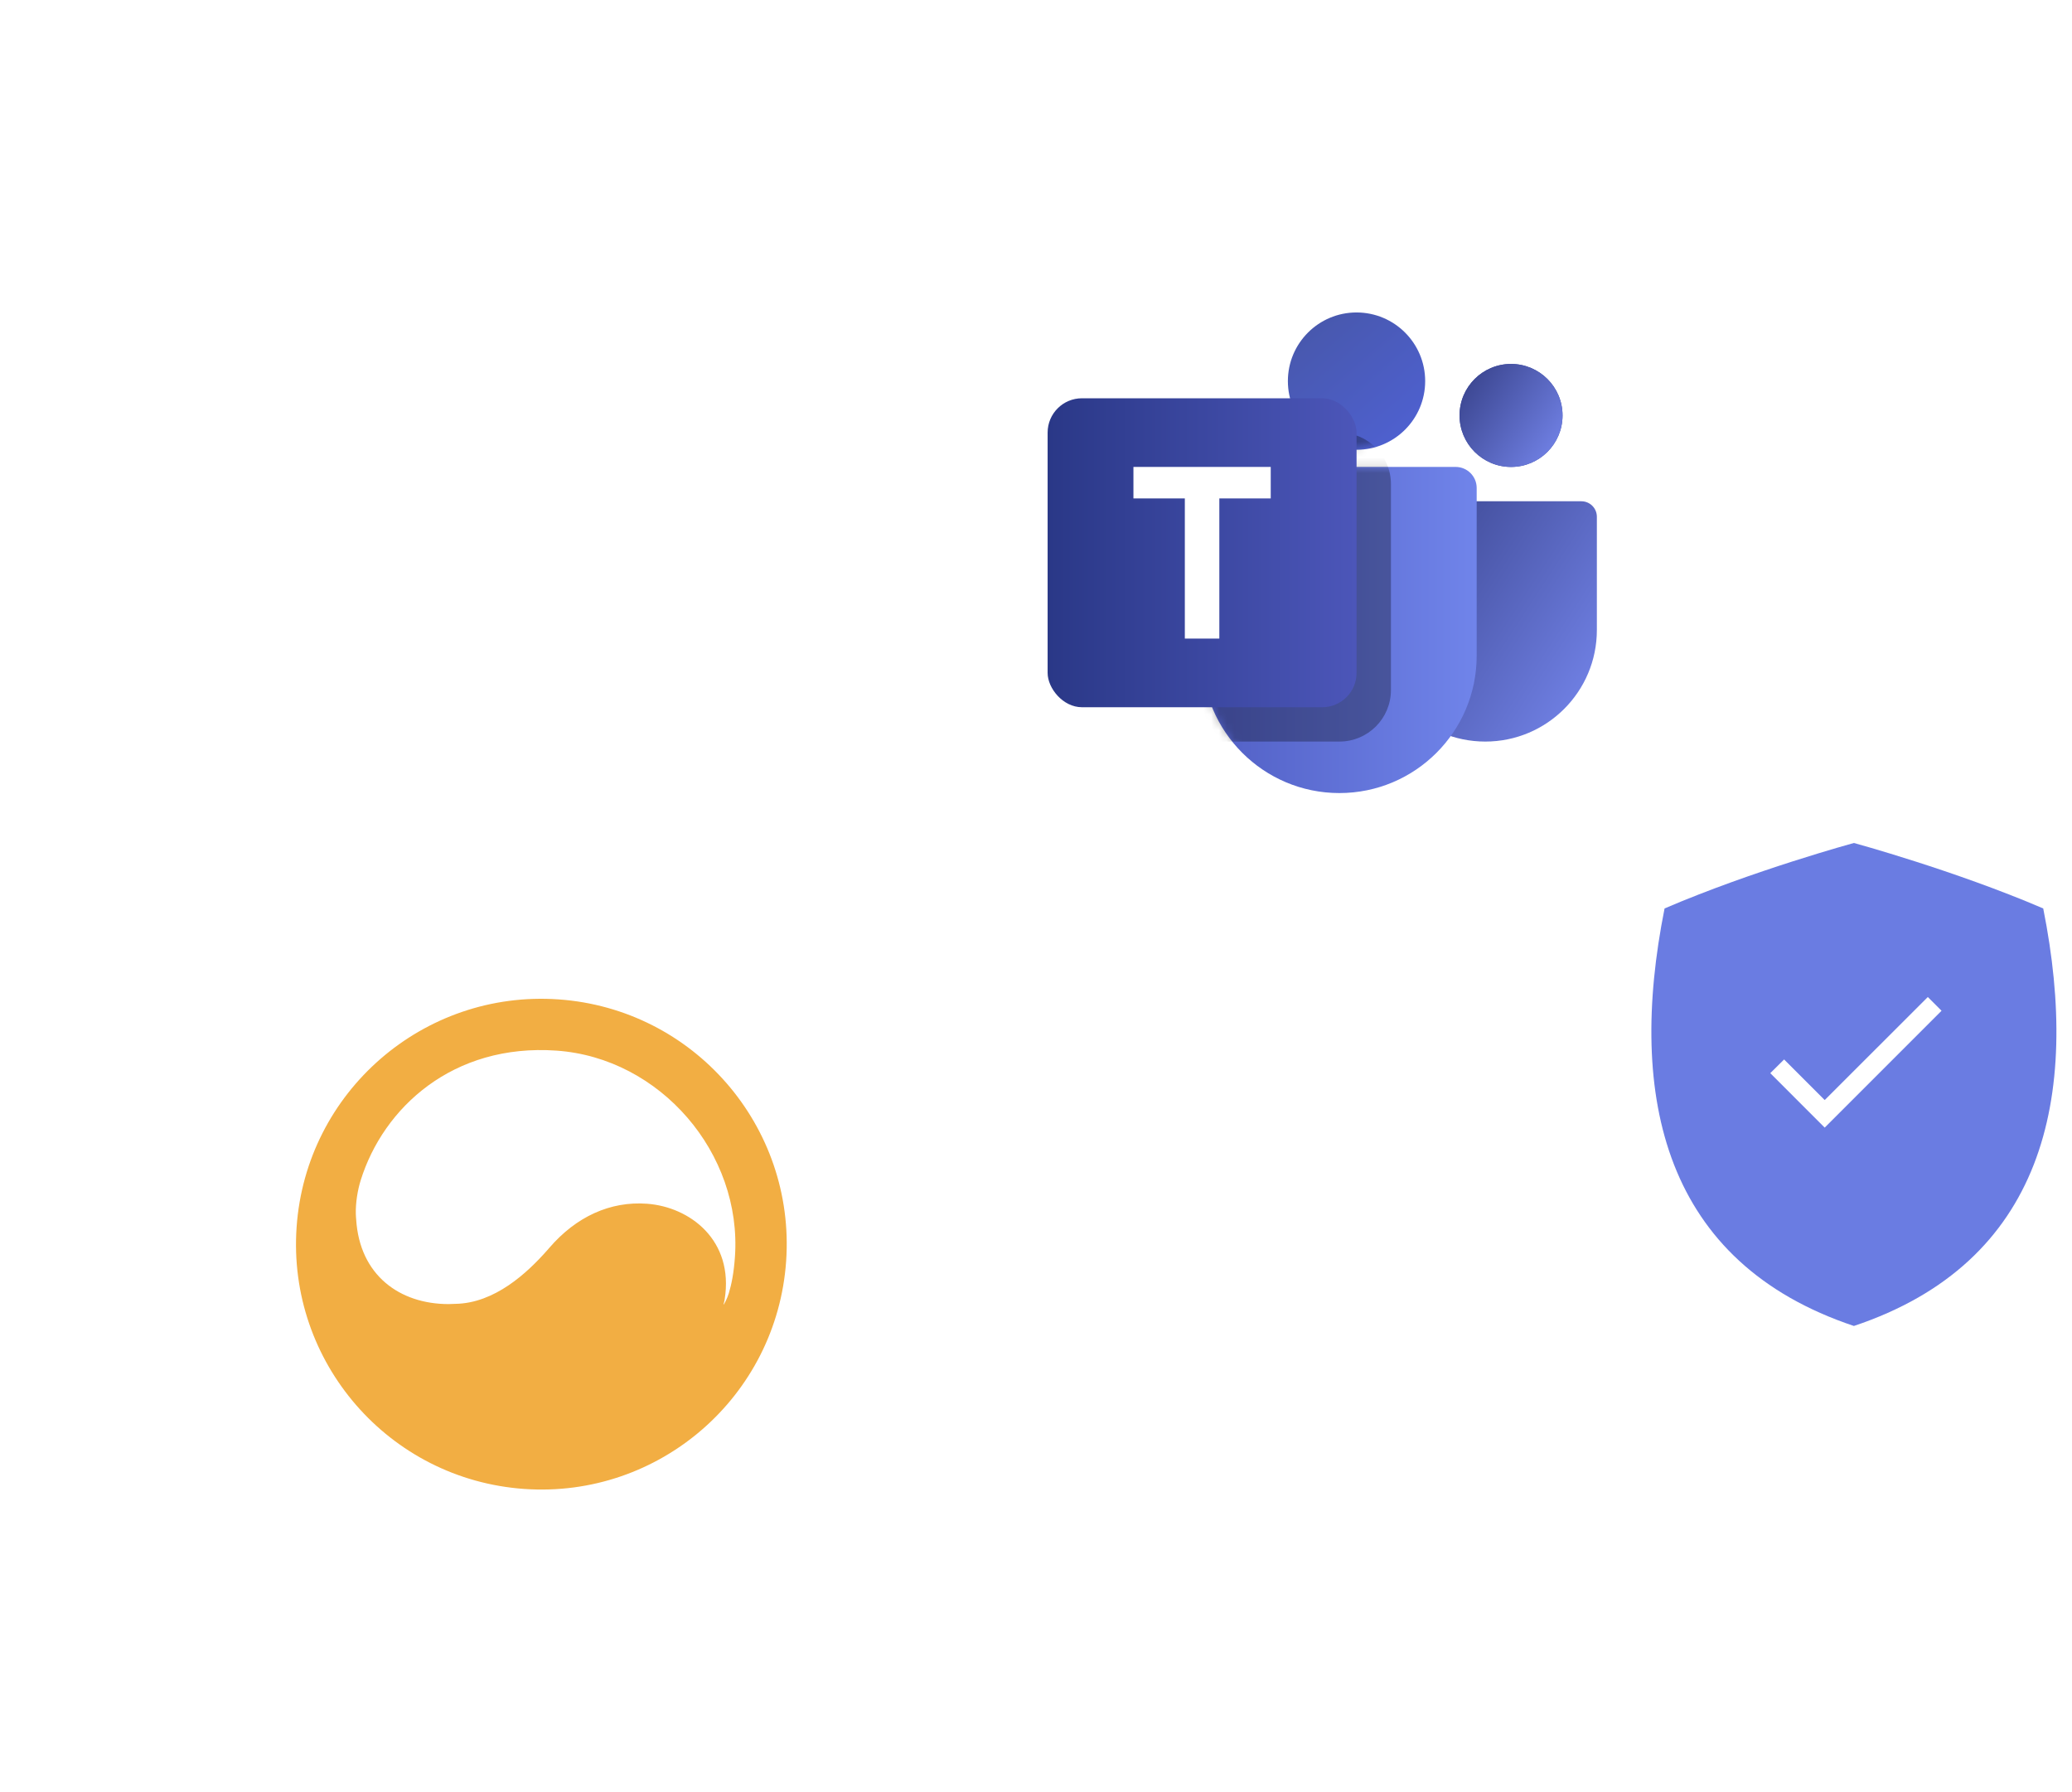 <svg width="266" height="230" viewBox="0 0 266 230" fill="none" xmlns="http://www.w3.org/2000/svg">
<g filter="url(#filter0_d_6922_27971)">
<rect x="2" y="91" width="136" height="136" rx="20" fill="white" shape-rendering="crispEdges"/>
<g clip-path="url(#clip0_6922_27971)">
<path d="M71.697 127.078C89.051 128.292 102.135 143.343 100.922 160.697C99.709 178.051 84.657 191.135 67.303 189.922C49.949 188.708 36.864 173.657 38.078 156.303C39.291 138.949 54.343 125.865 71.697 127.078ZM46.309 150.287C45.915 151.545 45.638 153.195 45.681 154.638L45.699 154.994L45.723 155.301C46.163 162.489 51.311 166.192 57.596 166.192C57.879 166.192 58.158 166.182 58.436 166.162C63.511 166.096 67.688 162.174 70.207 159.332L70.555 158.934C73.964 154.994 78.317 152.96 83.067 153.311C88.577 153.717 94.24 158.002 93.033 165.574L92.989 165.819C92.917 166.172 92.861 166.254 92.891 166.254C92.956 166.254 93.367 165.455 93.573 164.773C93.913 163.64 94.207 162.189 94.35 160.135C95.281 146.818 84.758 134.586 71.44 133.655C58.122 132.723 49.219 140.994 46.309 150.287Z" fill="#F2AE43"/>
</g>
</g>
<g filter="url(#filter1_d_6922_27971)">
<rect x="101" y="1" width="136" height="136" rx="20" fill="white" shape-rendering="crispEdges"/>
<g clip-path="url(#clip1_6922_27971)">
<path d="M176.359 65.125C176.359 64.026 177.25 63.135 178.35 63.135H203.013C204.112 63.135 205.003 64.026 205.003 65.125V79.66C205.003 87.57 198.591 93.982 190.681 93.982C182.772 93.982 176.359 87.57 176.359 79.66V65.125Z" fill="url(#paint0_linear_6922_27971)"/>
<path d="M154.32 61.428C154.32 59.937 155.53 58.727 157.021 58.727H186.873C188.365 58.727 189.574 59.937 189.574 61.428V82.965C189.574 92.7 181.682 100.592 171.947 100.592C162.212 100.592 154.32 92.7 154.32 82.965V61.428Z" fill="url(#paint1_linear_6922_27971)"/>
<circle cx="193.985" cy="52.118" r="6.61" fill="#34439E"/>
<circle cx="193.985" cy="52.118" r="6.61" fill="url(#paint2_linear_6922_27971)"/>
<circle cx="174.149" cy="47.711" r="8.813" fill="url(#paint3_linear_6922_27971)"/>
<mask id="mask0_6922_27971" style="mask-type:alpha" maskUnits="userSpaceOnUse" x="154" y="34" width="36" height="67">
<path d="M171.955 56.524C178.04 56.524 182.972 51.592 182.972 45.508C182.972 39.423 178.04 34.491 171.955 34.491C165.871 34.491 160.938 39.423 160.938 45.508C160.938 51.592 165.871 56.524 171.955 56.524Z" fill="url(#paint4_linear_6922_27971)"/>
<path d="M157.029 58.728C155.537 58.728 154.328 59.937 154.328 61.429V82.965C154.328 92.7 162.22 100.592 171.955 100.592C181.69 100.592 189.582 92.7 189.582 82.965V61.429C189.582 59.937 188.373 58.728 186.881 58.728H157.029Z" fill="url(#paint5_linear_6922_27971)"/>
</mask>
<g mask="url(#mask0_6922_27971)">
<path d="M149.922 60.931C149.922 57.281 152.881 54.321 156.532 54.321H171.956C175.606 54.321 178.566 57.281 178.566 60.931V87.372C178.566 91.022 175.606 93.982 171.956 93.982H149.922V60.931Z" fill="black" fill-opacity="0.3"/>
</g>
<rect x="134.492" y="49.914" width="39.661" height="39.661" rx="4.407" fill="url(#paint6_linear_6922_27971)"/>
<path d="M163.135 58.727H145.508V62.77H152.107V80.761H156.536V62.77H163.135V58.727Z" fill="white"/>
</g>
</g>
<g filter="url(#filter2_d_6922_27971)">
<path d="M262.306 115.405C250.963 110.532 238 107 238 107C238 107 225.037 110.532 213.694 115.405C208.833 139.766 213.694 160.88 238 169C262.306 160.88 267.167 139.766 262.306 115.405Z" fill="#6A7CE2"/>
</g>
<g clip-path="url(#clip2_6922_27971)">
<path d="M234.253 141.212L229.041 136L227.266 137.762L234.253 144.75L249.253 129.75L247.491 127.987L234.253 141.212Z" fill="white"/>
</g>
<defs>
<filter id="filter0_d_6922_27971" x="0.384" y="90.596" width="139.231" height="139.231" filterUnits="userSpaceOnUse" color-interpolation-filters="sRGB">
<feFlood flood-opacity="0" result="BackgroundImageFix"/>
<feColorMatrix in="SourceAlpha" type="matrix" values="0 0 0 0 0 0 0 0 0 0 0 0 0 0 0 0 0 0 127 0" result="hardAlpha"/>
<feOffset dy="1.212"/>
<feGaussianBlur stdDeviation="0.808"/>
<feComposite in2="hardAlpha" operator="out"/>
<feColorMatrix type="matrix" values="0 0 0 0 0 0 0 0 0 0 0 0 0 0 0 0 0 0 0.16 0"/>
<feBlend mode="normal" in2="BackgroundImageFix" result="effect1_dropShadow_6922_27971"/>
<feBlend mode="normal" in="SourceGraphic" in2="effect1_dropShadow_6922_27971" result="shape"/>
</filter>
<filter id="filter1_d_6922_27971" x="99.384" y="0.596" width="139.231" height="139.231" filterUnits="userSpaceOnUse" color-interpolation-filters="sRGB">
<feFlood flood-opacity="0" result="BackgroundImageFix"/>
<feColorMatrix in="SourceAlpha" type="matrix" values="0 0 0 0 0 0 0 0 0 0 0 0 0 0 0 0 0 0 127 0" result="hardAlpha"/>
<feOffset dy="1.212"/>
<feGaussianBlur stdDeviation="0.808"/>
<feComposite in2="hardAlpha" operator="out"/>
<feColorMatrix type="matrix" values="0 0 0 0 0 0 0 0 0 0 0 0 0 0 0 0 0 0 0.16 0"/>
<feBlend mode="normal" in2="BackgroundImageFix" result="effect1_dropShadow_6922_27971"/>
<feBlend mode="normal" in="SourceGraphic" in2="effect1_dropShadow_6922_27971" result="shape"/>
</filter>
<filter id="filter2_d_6922_27971" x="210.384" y="106.596" width="55.231" height="65.231" filterUnits="userSpaceOnUse" color-interpolation-filters="sRGB">
<feFlood flood-opacity="0" result="BackgroundImageFix"/>
<feColorMatrix in="SourceAlpha" type="matrix" values="0 0 0 0 0 0 0 0 0 0 0 0 0 0 0 0 0 0 127 0" result="hardAlpha"/>
<feOffset dy="1.212"/>
<feGaussianBlur stdDeviation="0.808"/>
<feComposite in2="hardAlpha" operator="out"/>
<feColorMatrix type="matrix" values="0 0 0 0 0 0 0 0 0 0 0 0 0 0 0 0 0 0 0.16 0"/>
<feBlend mode="normal" in2="BackgroundImageFix" result="effect1_dropShadow_6922_27971"/>
<feBlend mode="normal" in="SourceGraphic" in2="effect1_dropShadow_6922_27971" result="shape"/>
</filter>
<linearGradient id="paint0_linear_6922_27971" x1="176.359" y1="64.758" x2="205.354" y2="83.704" gradientUnits="userSpaceOnUse">
<stop stop-color="#364088"/>
<stop offset="1" stop-color="#6E7EE1"/>
</linearGradient>
<linearGradient id="paint1_linear_6922_27971" x1="154.32" y1="77.244" x2="189.574" y2="77.244" gradientUnits="userSpaceOnUse">
<stop stop-color="#515FC4"/>
<stop offset="1" stop-color="#7084EA"/>
</linearGradient>
<linearGradient id="paint2_linear_6922_27971" x1="187.375" y1="46.204" x2="200.146" y2="55.191" gradientUnits="userSpaceOnUse">
<stop stop-color="#364088"/>
<stop offset="1" stop-color="#6E7EE1"/>
</linearGradient>
<linearGradient id="paint3_linear_6922_27971" x1="167.854" y1="41.416" x2="179.186" y2="54.636" gradientUnits="userSpaceOnUse">
<stop stop-color="#4858AE"/>
<stop offset="1" stop-color="#4E60CE"/>
</linearGradient>
<linearGradient id="paint4_linear_6922_27971" x1="164.086" y1="37.638" x2="178.25" y2="54.164" gradientUnits="userSpaceOnUse">
<stop stop-color="#4858AE"/>
<stop offset="1" stop-color="#4E60CE"/>
</linearGradient>
<linearGradient id="paint5_linear_6922_27971" x1="164.086" y1="37.638" x2="178.25" y2="54.164" gradientUnits="userSpaceOnUse">
<stop stop-color="#4858AE"/>
<stop offset="1" stop-color="#4E60CE"/>
</linearGradient>
<linearGradient id="paint6_linear_6922_27971" x1="134.492" y1="69.744" x2="174.153" y2="69.744" gradientUnits="userSpaceOnUse">
<stop stop-color="#2A3887"/>
<stop offset="1" stop-color="#4C56B9"/>
</linearGradient>
<clipPath id="clip0_6922_27971">
<rect width="63" height="63" fill="white" transform="translate(38 127)"/>
</clipPath>
<clipPath id="clip1_6922_27971">
<rect width="70.508" height="70.508" fill="white" transform="translate(134.492 34.491)"/>
</clipPath>
<clipPath id="clip2_6922_27971">
<rect width="30" height="30" fill="white" transform="translate(223 121)"/>
</clipPath>
</defs>
</svg>
